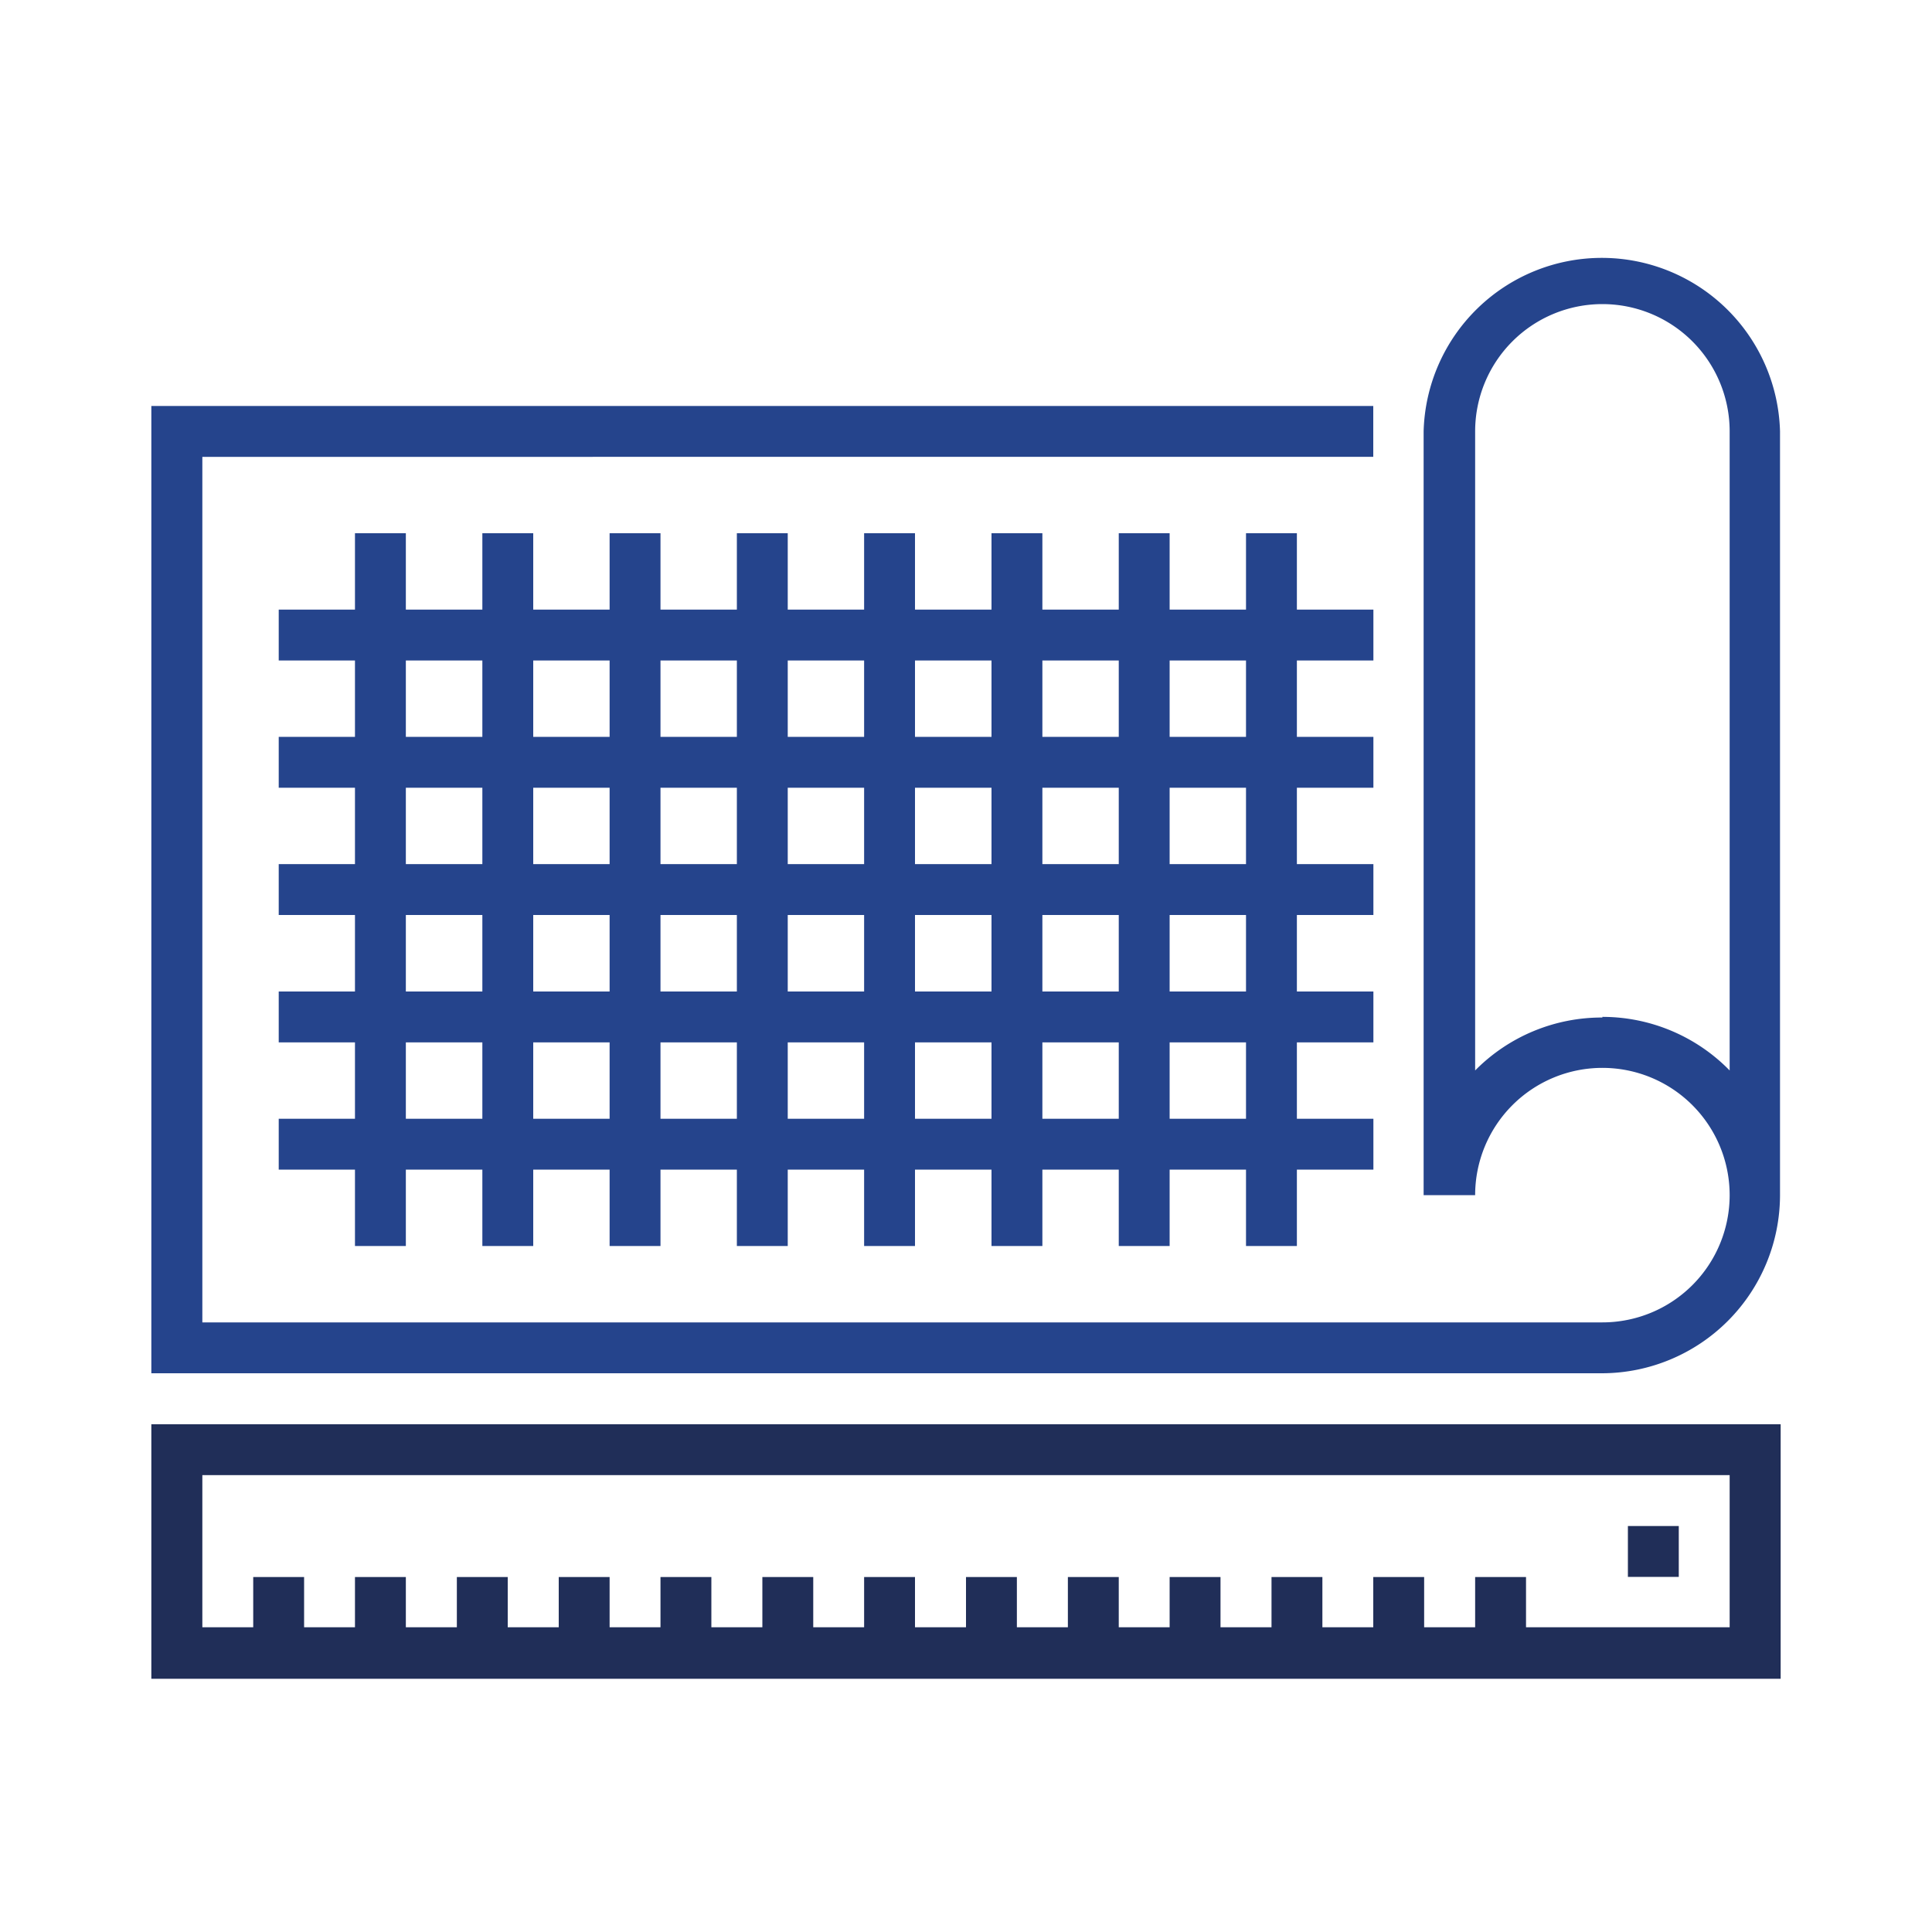 <svg id="Layer_1" data-name="Layer 1" xmlns="http://www.w3.org/2000/svg" viewBox="0 0 150 150"><defs><style>.cls-1{fill:#25448c;}.cls-2{fill:#202e58;}</style></defs><path class="cls-1" d="M124.41,106.62H11.75V31.52h94.87v3.95H15.71v67.2h108.7a9.88,9.88,0,1,0-9.88-9.88h-4V33.49a13.84,13.84,0,0,1,27.67,0v59.3A13.85,13.85,0,0,1,124.41,106.62Zm0-27.67a13.81,13.81,0,0,1,9.88,4.16V33.49a9.88,9.88,0,0,0-19.76,0V83.11A13.81,13.81,0,0,1,124.41,79Z"/><rect class="cls-1" x="27.56" y="41.4" width="3.95" height="55.34"/><rect class="cls-1" x="37.45" y="41.4" width="3.95" height="55.34"/><rect class="cls-1" x="57.21" y="41.4" width="3.95" height="55.34"/><rect class="cls-1" x="47.33" y="41.4" width="3.95" height="55.34"/><rect class="cls-1" x="76.98" y="41.4" width="3.95" height="55.34"/><rect class="cls-1" x="67.09" y="41.4" width="3.95" height="55.34"/><rect class="cls-1" x="86.86" y="41.4" width="3.95" height="55.34"/><rect class="cls-1" x="96.74" y="41.4" width="3.95" height="55.34"/><rect class="cls-1" x="21.64" y="57.21" width="84.99" height="3.95"/><rect class="cls-1" x="21.64" y="47.33" width="84.99" height="3.95"/><rect class="cls-1" x="21.64" y="67.09" width="84.99" height="3.95"/><rect class="cls-1" x="21.64" y="76.98" width="84.99" height="3.95"/><rect class="cls-1" x="21.64" y="86.86" width="84.99" height="3.95"/><path class="cls-2" d="M138.25,130.34H11.75V110.58h126.5Zm-122.54-4H134.29V114.53H15.71Z"/><rect class="cls-2" x="19.66" y="122.44" width="3.95" height="5.93"/><rect class="cls-2" x="27.56" y="122.44" width="3.95" height="5.93"/><rect class="cls-2" x="35.47" y="122.44" width="3.95" height="5.93"/><rect class="cls-2" x="43.38" y="122.44" width="3.95" height="5.93"/><rect class="cls-2" x="51.28" y="122.44" width="3.95" height="5.93"/><rect class="cls-2" x="59.19" y="122.44" width="3.95" height="5.93"/><rect class="cls-2" x="67.09" y="122.44" width="3.95" height="5.93"/><rect class="cls-2" x="75" y="122.44" width="3.95" height="5.93"/><rect class="cls-2" x="82.91" y="122.44" width="3.95" height="5.93"/><rect class="cls-2" x="90.81" y="122.44" width="3.95" height="5.93"/><rect class="cls-2" x="98.72" y="122.44" width="3.95" height="5.93"/><rect class="cls-2" x="106.62" y="122.44" width="3.95" height="5.93"/><rect class="cls-2" x="114.53" y="122.44" width="3.95" height="5.93"/><rect class="cls-2" x="126.39" y="118.48" width="3.95" height="3.95"/></svg>